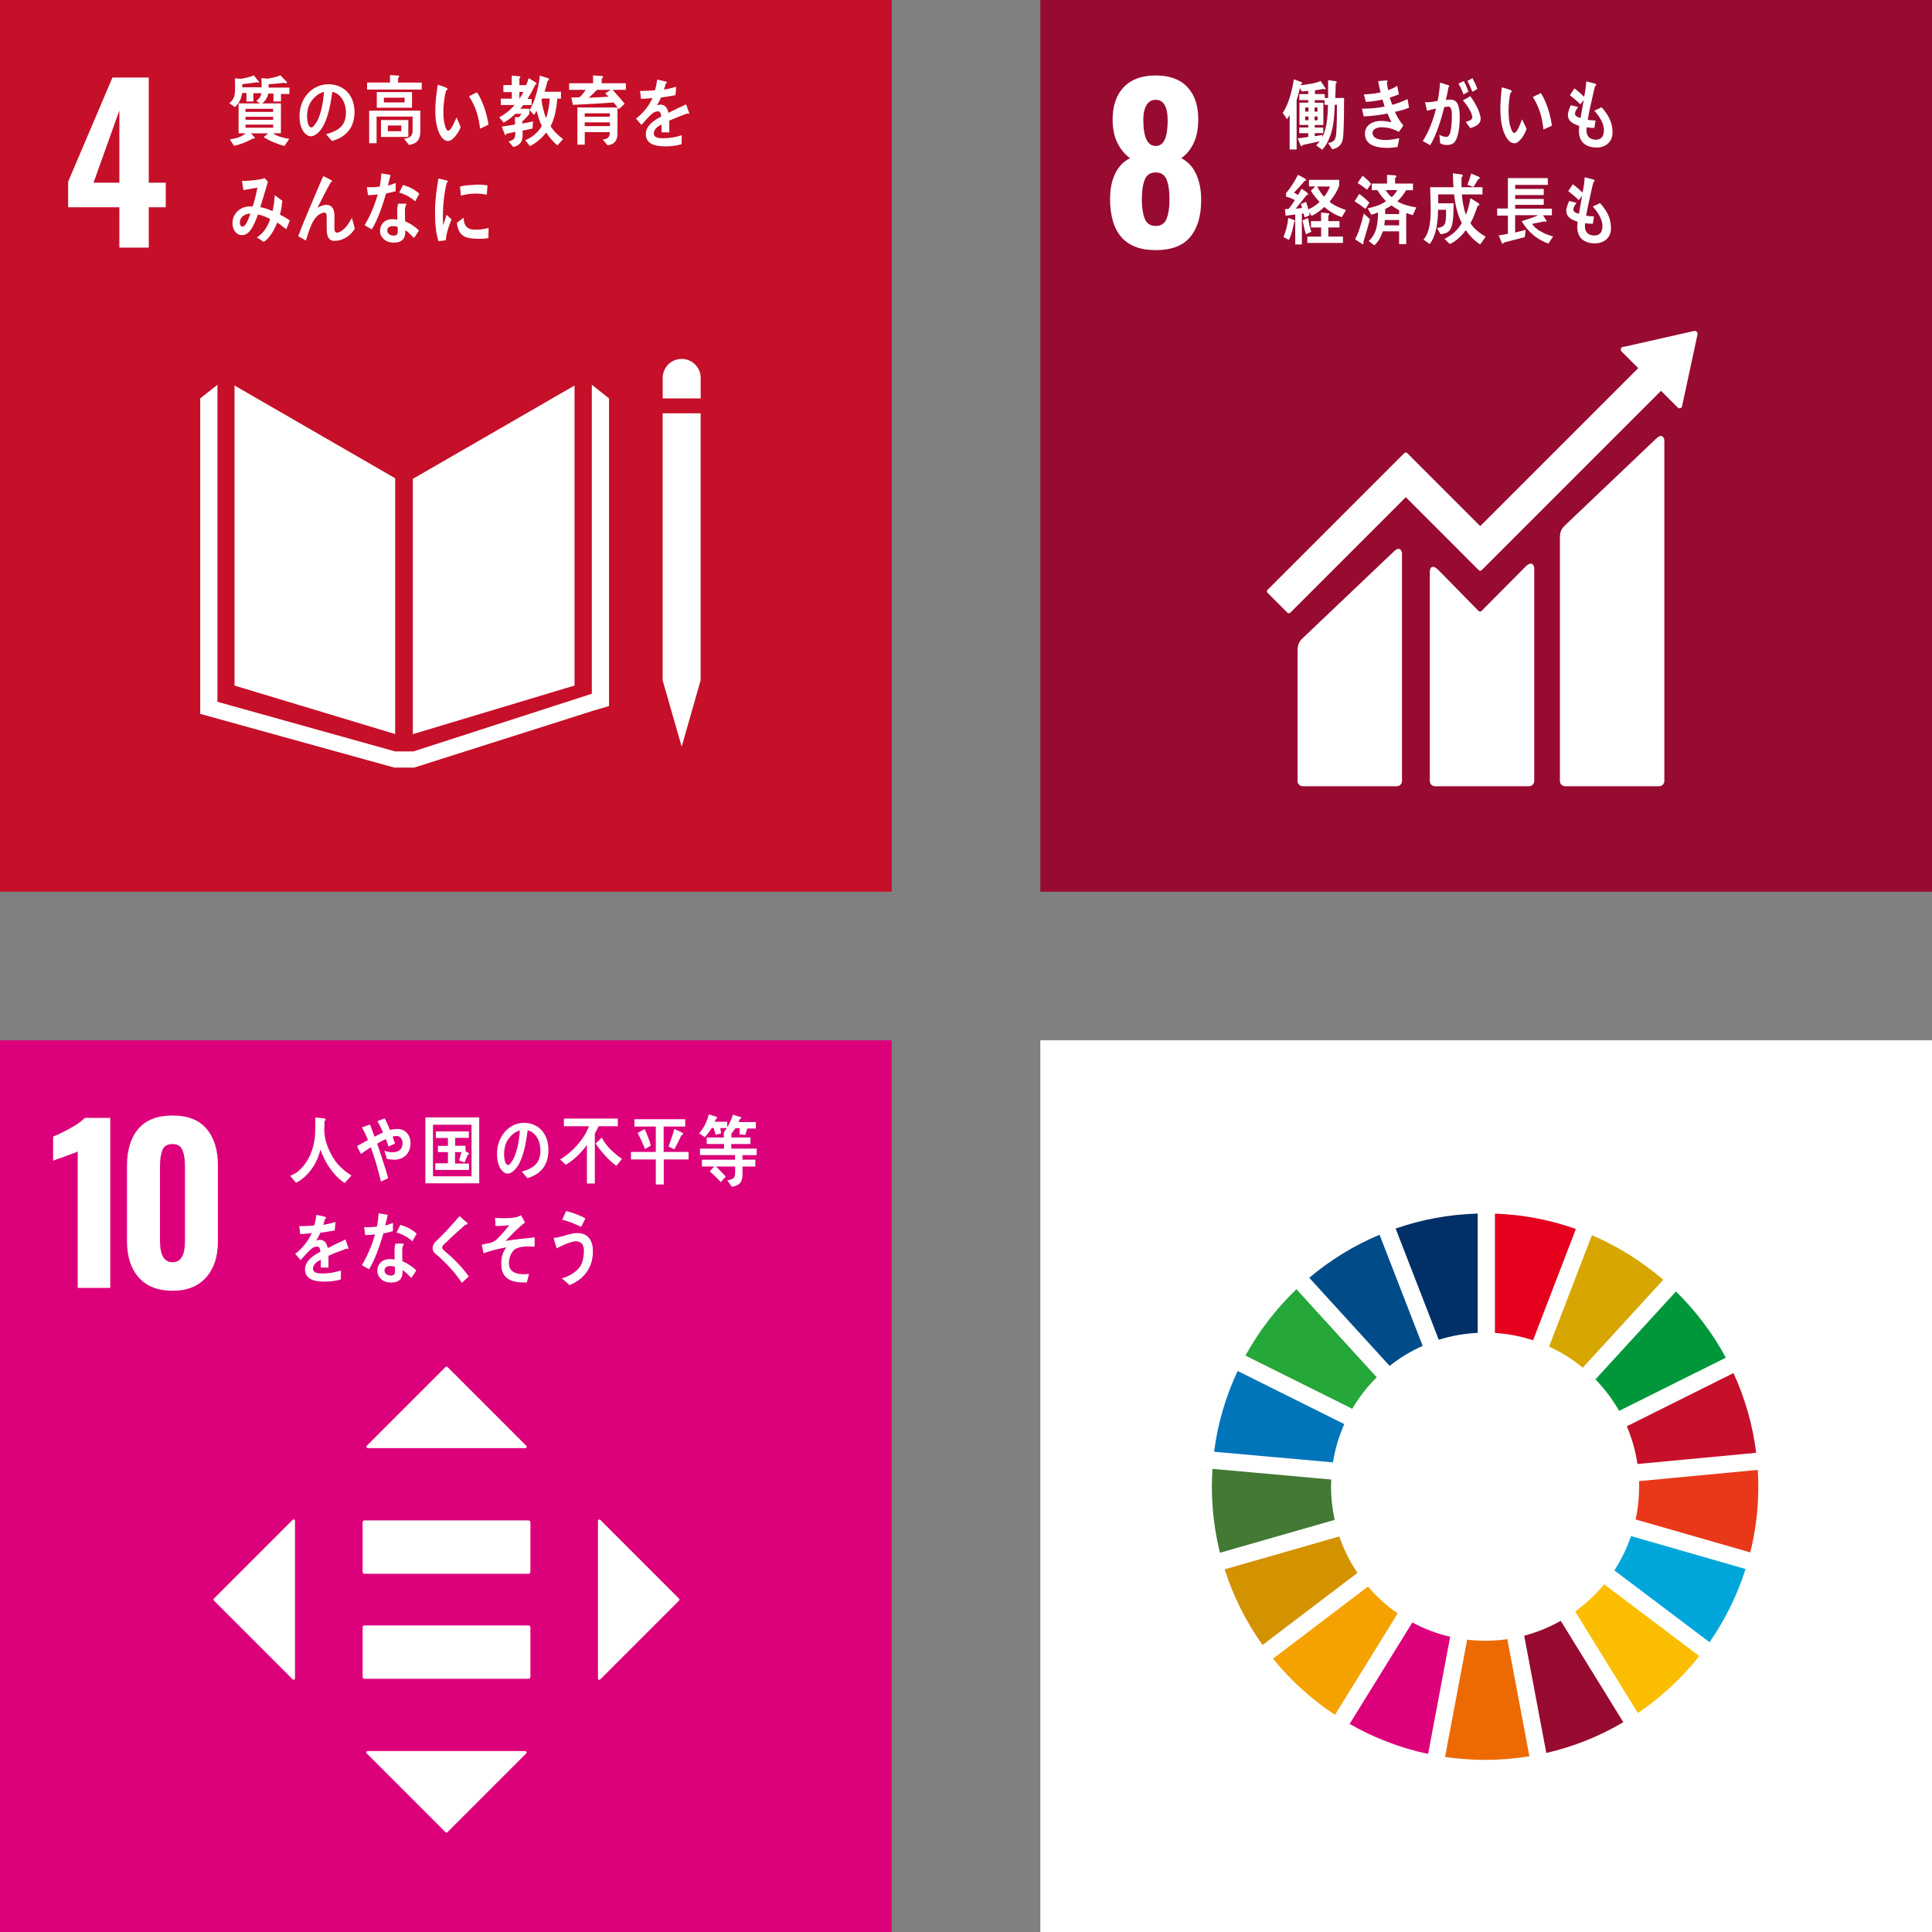<?xml version="1.0" encoding="UTF-8"?><svg id="_レイヤー_2" xmlns="http://www.w3.org/2000/svg" width="416" height="416" viewBox="0 0 416 416"><rect x="0" y="0" width="416" height="416" fill="#808080" stroke="none"/><defs><style>.cls-1{fill:#d7a600;}.cls-1,.cls-2,.cls-3,.cls-4,.cls-5,.cls-6,.cls-7,.cls-8,.cls-9,.cls-10,.cls-11,.cls-12,.cls-13,.cls-14,.cls-15,.cls-16,.cls-17,.cls-18{stroke-width:0px;}.cls-2{fill:#ed6a02;}.cls-3{fill:#fabd00;}.cls-4{fill:#25a739;}.cls-5{fill:#e5001e;}.cls-6{fill:#c60f28;}.cls-7{fill:#0075ba;}.cls-8{fill:#e83819;}.cls-9{fill:#00a6d9;}.cls-10{fill:#003067;}.cls-11{fill:#dc007a;}.cls-12{fill:#f5a200;}.cls-13{fill:#970b31;}.cls-14{fill:#fff;}.cls-15{fill:#004c88;}.cls-16{fill:#00973b;}.cls-17{fill:#d39200;}.cls-18{fill:#427935;}</style></defs><g id="design"><rect class="cls-14" x="224" y="224" width="192" height="192"/><path class="cls-4" d="M291.17,303.34c1.46-2.49,3.24-4.77,5.27-6.78l-17.29-18.96c-4.35,4.16-8.06,8.98-10.98,14.29l23,11.45Z"/><path class="cls-1" d="M333.55,289.95c2.62,1.2,5.05,2.73,7.25,4.54l17.34-18.93c-4.57-3.94-9.75-7.19-15.37-9.59l-9.22,23.98Z"/><path class="cls-6" d="M373.26,295.65l-22.98,11.46c1.1,2.56,1.88,5.28,2.3,8.12l25.56-2.41c-.75-6.05-2.43-11.82-4.88-17.16"/><path class="cls-16" d="M348.63,303.79l22.98-11.45c-2.85-5.29-6.48-10.09-10.74-14.26l-17.34,18.93c1.97,2.03,3.69,4.31,5.1,6.78"/><path class="cls-18" d="M286.6,320.12c0-.52.02-1.03.04-1.55l-25.57-2.29c-.08,1.27-.13,2.55-.13,3.84,0,4.9.61,9.67,1.74,14.22l24.7-7.08c-.51-2.3-.78-4.69-.78-7.14"/><path class="cls-3" d="M345.41,341.13c-1.82,2.21-3.92,4.18-6.24,5.87l13.5,21.86c5.01-3.4,9.47-7.54,13.22-12.28l-20.49-15.45Z"/><path class="cls-8" d="M352.94,320.12c0,2.42-.26,4.78-.76,7.05l24.69,7.09c1.13-4.53,1.73-9.27,1.73-14.15,0-1.21-.04-2.41-.11-3.61l-25.57,2.42c.01.4.02.8.02,1.2"/><path class="cls-12" d="M294.54,341.62l-20.44,15.53c3.8,4.68,8.3,8.76,13.35,12.09l13.5-21.84c-2.38-1.64-4.53-3.59-6.41-5.79"/><path class="cls-7" d="M287.01,314.88c.46-2.89,1.29-5.65,2.45-8.24l-22.97-11.44c-2.54,5.4-4.28,11.25-5.07,17.39l25.59,2.29Z"/><path class="cls-13" d="M349.54,370.83l-13.48-21.83c-2.45,1.38-5.09,2.47-7.87,3.2l4.76,25.25c5.92-1.36,11.5-3.62,16.59-6.62"/><path class="cls-9" d="M351.19,330.75c-.89,2.63-2.1,5.1-3.59,7.39l20.5,15.46c3.33-4.79,5.96-10.09,7.76-15.76l-24.67-7.09Z"/><path class="cls-2" d="M324.55,352.94c-1.56.23-3.16.35-4.78.35-1.31,0-2.6-.08-3.86-.23l-4.76,25.25c2.82.41,5.69.63,8.62.63,3.25,0,6.43-.27,9.54-.77l-4.75-25.23Z"/><path class="cls-5" d="M321.89,287.01c2.85.18,5.6.72,8.21,1.58l9.22-23.97c-5.49-1.94-11.34-3.09-17.43-3.3v25.68Z"/><path class="cls-11" d="M312.25,352.43c-2.88-.67-5.61-1.71-8.14-3.08l-13.51,21.85c5.2,2.97,10.88,5.18,16.9,6.46l4.75-25.23Z"/><path class="cls-10" d="M309.8,288.48c2.66-.84,5.47-1.35,8.38-1.49v-25.68c-6.17.16-12.1,1.29-17.67,3.22l9.29,23.95Z"/><path class="cls-17" d="M292.29,338.67c-1.63-2.41-2.96-5.04-3.91-7.84l-24.68,7.08c1.87,5.89,4.64,11.37,8.15,16.29l20.44-15.53Z"/><path class="cls-15" d="M299.22,294.1c2.17-1.72,4.56-3.17,7.11-4.3l-9.28-23.94c-5.53,2.32-10.62,5.46-15.14,9.27l17.3,18.97Z"/><rect class="cls-6" y="0" width="192" height="192"/><path class="cls-14" d="M25.7,44.63h-11.03v-5.51l9.54-22.42h7.82v22.64h3.66v5.29h-3.66v8.68h-6.33v-8.68ZM25.7,39.34v-15.55l-5.56,15.55h5.56Z"/><polygon class="cls-14" points="85.09 102.98 50.5 83.01 50.5 147.62 85.09 158.06 85.09 102.98"/><polygon class="cls-14" points="88.89 103.11 88.89 158.08 123.71 147.61 123.71 83.01 88.89 103.11"/><polygon class="cls-14" points="143.7 146.48 142.68 146.48 146.78 160.78 150.86 146.48 149.85 146.48 150.86 146.48 150.86 88.99 149.85 88.99 148.83 88.99 147.76 88.99 145.72 88.99 144.71 88.99 143.7 88.99 142.68 88.99 142.68 146.48 143.7 146.48"/><polygon class="cls-14" points="131.14 85.78 127.43 82.85 127.43 149.38 89 161.8 87.22 161.8 86.87 161.8 85.09 161.8 46.82 151.11 46.82 82.85 43.11 85.78 43.11 153.71 84.91 165.28 86.87 165.28 87.22 165.28 89.17 165.28 127.73 153.03 131.14 152.03 131.14 85.78"/><path class="cls-14" d="M150.87,81.37c0-2.26-1.83-4.09-4.09-4.09s-4.09,1.83-4.09,4.09v4.41h8.18v-4.41Z"/><path class="cls-14" d="M54.55,20.07l.02,1.78h-1.5v-1.83h-.94c-.13,1.25-.7,2.28-1.55,3.04l-1.2-.84c1.22-.99,1.24-1.92,1.24-3.52,0-.61-.03-1.22-.05-1.83l1.29.1c.71-.1,2.24-.46,2.79-.74l1.14,1.39c0,.13-.14.18-.23.18-.1,0-.19-.05-.28-.1-1.03.2-2.07.31-3.11.41,0,.23,0,.44-.01.68h5.03v1.28h-2.64ZM60.5,20.22v1.63h-1.62v-1.71h-1.11c-.18.89-.68,1.65-1.33,2.12h4.05v6.44h-1.66c.78.69,2.48,1.05,3.45,1.19l-1.04,1.55c-1.54-.43-3.06-1.04-4.47-1.89.31-.3.66-.53.96-.84h-3.71c.12.15.86.84.86.97,0,.11-.11.16-.2.16-.05,0-.11-.02-.17-.03-1.31.69-2.69,1.3-4.12,1.58l-.9-1.35c1.21-.25,2.4-.45,3.41-1.34h-1.53v-6.44h4.63c-.28-.16-.55-.36-.82-.54.9-.64,1.16-1.24,1.16-2.45,0-.81-.02-1.63-.06-2.44l1.3.1c.69-.07,2.07-.36,2.77-.73l1.3,1.33c.05.06.15.15.15.25,0,.13-.18.15-.25.15-.13,0-.25-.03-.37-.1-1.11.13-2.23.25-3.34.3,0,.25,0,.48-.01.73h4.48v1.37h-1.82ZM58.81,23.43h-5.95v.67h5.95v-.67ZM58.82,25.15h-5.96v.64h5.96v-.64ZM58.82,26.84h-5.96v.66h5.96v-.66Z"/><path class="cls-14" d="M71.47,30.35c-.44-.48-.83-.99-1.26-1.45,2.23-.63,4.28-1.53,4.28-4.66,0-2.12-1.1-4.05-2.94-4.48-.38,2.85-1.13,7.38-3.34,9.06-.41.31-.82.53-1.31.53-.58,0-1.14-.46-1.51-.95-.66-.89-.9-2.22-.9-3.38,0-4.03,2.86-6.88,6.22-6.88,3.1,0,5.62,2.16,5.62,5.99,0,3.59-2.06,5.47-4.85,6.23ZM66.51,22.76c-.27.71-.39,1.48-.39,2.26,0,.68.13,2.42.92,2.42.28,0,.52-.31.69-.53,1.33-1.58,1.89-4.96,2.03-7.12-1.27.26-2.72,1.58-3.24,2.96Z"/><path class="cls-14" d="M79.04,19.27v-1.5h4.93v-1.61l1.77.12c.1,0,.22.05.22.2,0,.13-.14.25-.24.28v1.02h5.09v1.5h-11.77ZM88.08,31.23l-1.07-1.34c.99-.2,1.83-.33,1.83-1.76v-3.02h-7.75v5.73h-1.6v-7.01h11.02v4.41c0,1.93-.86,2.73-2.43,2.98ZM81.13,23.2v-3.38h7.58v3.38h-7.58ZM82.03,29.49v-3.64h5.89v3.64h-5.89ZM87.12,21.03h-4.46v1.02h4.46v-1.02ZM86.41,27.02h-2.9v1.23h2.9v-1.23Z"/><path class="cls-14" d="M96.49,30.37c-.41.01-.79-.17-1.1-.48-1.22-1.25-1.6-3.61-1.65-5.43-.04-1.52.07-3.03.28-4.52.07-.58.14-1.14.23-1.7.45.12,1.62.5,2,.74.06.03.1.09.1.18,0,.18-.16.29-.29.32-.28.85-.47,2.4-.54,3.32-.07.7-.05,1.39-.03,2.09.02.72.13,1.51.34,2.2.09.31.31,1.06.66,1.05.68-.02,1.52-2.2,1.81-2.87l.89,2.1c-.42,1.1-1.6,2.96-2.71,2.99ZM103.37,27.7c-.31-2.64-.96-4.82-2.39-6.96.59-.28,1.13-.6,1.71-.87,1.26,1.81,2.16,4.69,2.49,6.97-.6.31-1.2.59-1.81.86Z"/><path class="cls-14" d="M115.28,18.2c-.51,1.07-1.06,2.14-1.72,3.1h.91v1.33h-1.81c-.21.26-.41.53-.63.79h1.94v1.14c-.48.58-.97,1.12-1.52,1.62v.41c.77-.13,1.56-.26,2.34-.45l-.13,1.52c-.7.2-1.42.31-2.13.46v.97c0,1.57-.76,2.26-1.99,2.57l-1.04-1.2c1.21-.35,1.46-.58,1.46-2.08-.63.15-1.28.28-1.92.43-.01.1-.1.28-.2.28-.09,0-.13-.06-.15-.15l-.65-1.68c.95-.12,1.91-.29,2.86-.46,0-.52-.03-1.07-.03-1.6l.86.05c.2-.22.38-.46.53-.74h-1.3c-.76.76-1.59,1.4-2.5,1.89l-.97-1.12c1.21-.68,2.35-1.53,3.3-2.67h-2.95v-1.37h2.37v-1.41h-1.82v-1.51h1.8v-2.04l1.68.15c.08,0,.17.05.17.16,0,.13-.12.25-.21.3v1.45h2.04l-.97.95c.35-.81.68-1.61.93-2.47l1.54.94c.08.05.17.13.17.26,0,.18-.2.2-.29.18ZM111.84,19.8v1.47c.31-.46.61-.96.88-1.47h-.88ZM120.04,31.29c-.82-.59-1.85-1.84-2.44-2.75-.93,1.22-2.21,2.27-3.48,2.93l-1.03-1.28c1.37-.54,2.77-1.63,3.56-3.06-.49-1.04-.83-2.14-1.1-3.28-.17.31-.36.63-.57.91l-.97-1.05c1.23-1.91,2-5.07,2.23-7.43l1.79.56c.1.03.18.16.18.28,0,.15-.21.28-.31.32-.2.77-.41,1.56-.65,2.32h3.54v1.47h-.78c-.16,1.94-.55,4.26-1.45,5.94.71,1.15,1.68,2.04,2.69,2.78l-1.23,1.35ZM116.74,21.21l-.14.36c.17,1.35.52,2.65.98,3.9.45-1.35.7-2.81.79-4.26h-1.62Z"/><path class="cls-14" d="M131.92,19.35c.86,1.01,1.77,1.95,2.59,3l-1.27,1.16c-.37-.51-.72-1-1.15-1.45-2.9.26-5.82.34-8.74.52l-.34-1.6h1.45c.2,0,.39-.08.55-.23.42-.38.76-.92,1.1-1.4h-3.57v-1.42h5.16v-1.69l1.98.13c.1,0,.17.12.17.23,0,.15-.2.28-.29.33v1h5.2v1.42h-2.86ZM130.81,31.28l-1.02-1.22c.94-.16,1.52-.34,1.52-1.61h-5.4v2.7h-1.59v-8.01h8.64v5.63c0,1.65-.82,2.37-2.16,2.51ZM125.9,24.39v.74h5.41l.02-.74h-5.43ZM131.33,26.35h-5.43v.81h5.43v-.81ZM128.54,19.35c-.59.56-1.15,1.19-1.79,1.7,1.42-.05,2.86-.15,4.28-.23-.25-.23-.49-.49-.73-.74.41-.23.82-.46,1.21-.73h-2.98Z"/><path class="cls-14" d="M148.23,24.51c-.07,0-.14-.03-.21-.08-1.02.34-2.98,1.12-3.91,1.54v2.54l-1.66-.02c.01-.23.01-.48.01-.76v-.92c-1.13.52-1.69,1.2-1.69,1.96,0,.66.65,1,1.93,1,1.39,0,2.66-.18,4.1-.66l-.05,1.93c-1.24.41-2.61.48-3.54.48-2.76,0-4.15-.87-4.15-2.64,0-.86.4-1.64,1.16-2.37.48-.44,1.2-.92,2.14-1.41-.03-.74-.25-1.12-.66-1.12-.52,0-1,.2-1.45.63-.29.26-.65.61-1.09,1.12-.52.58-.85.97-1.04,1.17-.25-.3-.65-.74-1.17-1.35,1.58-1.24,2.77-2.73,3.56-4.46-.75.1-1.58.17-2.48.21-.06-.63-.14-1.2-.23-1.71,1.32,0,2.41-.05,3.23-.17.17-.48.32-1.24.48-2.28l1.9.43c.11.03.17.1.17.2s-.07.18-.23.25c-.07.28-.2.71-.38,1.27.65-.08,1.61-.33,2.63-.61l-.16,1.81c-.77.17-1.82.33-3.11.51-.2.49-.52,1.1-.88,1.65.34-.1.62-.11.8-.11.86,0,1.43.58,1.68,1.76,1.13-.59,2.41-1.2,3.81-1.83l.65,1.84c0,.13-.05.2-.17.2Z"/><path class="cls-14" d="M61.6,49.34c-.62-.49-1.26-1.01-1.92-1.42-.55,1.52-1.66,3.42-2.9,4.17l-1.47-.97c1.34-.79,2.33-2.3,2.87-3.96-.85-.44-1.73-.8-2.63-.99-.2.58-.43,1.16-.68,1.71-.61,1.36-1.37,2.75-2.8,2.75-1.18,0-2.01-1.14-2.01-2.56,0-1.81,1.24-3.09,2.61-3.47.56-.15,1.15-.17,1.72-.15.4-1.02.83-2.92,1.03-4.05l-3,.53-.33-1.96h.16c.99,0,3.92-.24,4.75-.62.21.28.45.53.69.79-.3,1.04-.62,2.07-.93,3.11-.24.79-.46,1.58-.73,2.35.9.17,1.79.44,2.64.86.3-1.1.42-2.28.47-3.42.56.39,1.13.77,1.66,1.2-.11,1.01-.25,2.01-.52,2.98.72.37,1.45.75,2.14,1.25-.25.63-.52,1.28-.8,1.91ZM51.65,47.97c0,.43.15.81.53.81.26,0,.43-.1.59-.31.45-.51.92-1.81,1.14-2.51-.99.09-2.27.58-2.27,2.02Z"/><path class="cls-14" d="M72.07,51.88c-1.87,0-1.73-2-1.73-3.56v-1.54c0-.46.01-1.01-.51-1.01-.13,0-.25.03-.38.07-2.12.61-2.92,3.89-3.58,5.95-.56-.31-1.11-.61-1.66-.92.58-1.6,1.23-3.16,1.89-4.74.74-1.75,1.48-3.52,2.24-5.28.42-.97.82-1.96,1.27-2.92.52.24,1.3.6,1.78.91.05.03.1.08.1.16,0,.13-.13.21-.24.21-.95,1.64-1.79,3.38-2.65,5.06-.08.16-.17.31-.25.46.58-.32,1.23-.62,1.88-.62,1.37,0,1.79,1.05,1.79,2.46,0,.84-.02,1.67-.02,2.51,0,.42.06,1.01.54,1.01.62,0,1.33-.58,1.78-1.04.57-.6,1.03-1.38,1.44-2.14.23.78.45,1.54.65,2.32-.94,1.57-2.64,2.63-4.31,2.63Z"/><path class="cls-14" d="M85.19,41.17c-.69.2-1.37.36-2.06.49-.73,2.54-1.75,5.54-3.07,7.72-.52-.26-1.05-.58-1.55-.89,1.2-2.01,2.18-4.3,2.82-6.64-.69.12-1.4.16-2.1.18-.07-.57-.16-1.15-.23-1.74.25.03.51.03.78.03.65,0,1.31-.03,1.96-.13.21-.92.32-1.89.38-2.85.66.1,1.31.18,1.96.33-.17.76-.34,1.53-.56,2.29.58-.13,1.13-.36,1.69-.56,0,.58-.02,1.17-.02,1.77ZM89.13,51.24c-.58-.61-1.18-1.23-1.87-1.7,0,.18,0,.36,0,.54-.06,1.7-1.16,2.16-2.44,2.16-.45,0-.9-.06-1.33-.21-.85-.33-1.7-1.19-1.66-2.34.06-1.66,1.25-2.5,2.57-2.5.38,0,.77.03,1.15.1-.01-.77-.04-1.55-.01-2.32.02-.39.07-.74.21-1.12h1.27c.08,0,.49-.07.49.13,0,.03,0,.05-.02.07-.18.29-.28.66-.29,1-.03.87,0,1.73.03,2.6,1.02.41,2.17,1.17,2.99,1.96-.34.56-.7,1.12-1.09,1.63ZM85.63,48.87c-.31-.14-.66-.18-1.01-.18-.54,0-1.21.16-1.23.94-.03.76.78,1.1,1.33,1.1.52,0,.91-.12.93-.82.01-.34,0-.69-.02-1.04ZM89.39,43.36c-.99-.91-2.22-1.55-3.43-1.89l.82-1.65c1.21.36,2.52.95,3.51,1.89l-.9,1.65Z"/><path class="cls-14" d="M95.96,51.75c-.51.05-1.03.12-1.55.18-.64-2.02-.74-4.21-.74-6.35,0-2.39.31-4.8.74-7.14l1.24.29c.18.05.43.07.61.16.09.03.16.08.16.22s-.13.22-.23.22c-.57,2.35-.83,4.99-.83,7.41,0,.61.03,1.2.03,1.81.26-.76.5-1.53.77-2.29.36.32.71.66,1.07.98-.63,1.5-1.08,2.84-1.26,4.53ZM105.17,51.26c-.79.17-1.81.17-2.6.14-2.04-.06-3.93-.39-4.18-3.45.48-.35.96-.73,1.45-1.07,0,1.74.83,2.52,2.15,2.56,1.05.03,2.2-.03,3.21-.38-.01.73-.02,1.45-.03,2.19ZM104.81,41.92c-1.1-.23-2.18-.29-3.3-.2-.77.06-1.53.21-2.28.39-.06-.6-.1-1.35-.18-1.95,1.06-.29,2.14-.29,3.23-.38.9-.07,1.79,0,2.69.13-.05.67-.09,1.34-.16,2.01Z"/><rect class="cls-13" x="224" y="0" width="192" height="192"/><path class="cls-14" d="M239.03,42.73c0-2.05.36-3.83,1.08-5.33.72-1.51,1.79-2.62,3.21-3.34-1.12-.81-2.02-1.91-2.71-3.28-.69-1.37-1.04-3.04-1.04-4.99,0-3.01.8-5.36,2.4-7.03,1.6-1.67,3.89-2.51,6.87-2.51s5.26.83,6.82,2.49c1.57,1.66,2.35,3.96,2.35,6.92,0,2.05-.33,3.77-.99,5.15-.66,1.39-1.55,2.47-2.67,3.25,1.42.72,2.49,1.87,3.21,3.44.72,1.57,1.08,3.42,1.08,5.56,0,3.41-.78,6.06-2.35,7.95-1.57,1.9-4.05,2.85-7.46,2.85-6.54,0-9.81-3.71-9.81-11.12ZM251.21,47.05c.41-1.07.61-2.42.61-4.05,0-1.81-.2-3.24-.61-4.29-.41-1.05-1.2-1.58-2.37-1.58s-1.97.54-2.37,1.6c-.41,1.07-.61,2.49-.61,4.27,0,1.63.2,2.98.61,4.05.41,1.07,1.2,1.6,2.37,1.6s1.97-.53,2.37-1.6ZM251.42,25.78c0-1.33-.21-2.37-.63-3.14-.42-.77-1.07-1.15-1.94-1.15s-1.54.38-1.99,1.15c-.45.77-.68,1.82-.68,3.14,0,3.77.89,5.65,2.67,5.65s2.58-1.88,2.58-5.65Z"/><path class="cls-14" d="M356.6,94.45l-19.6,18.65c-.74.74-1.12,1.28-1.12,2.8v52.27c0,.61.5,1.12,1.12,1.12h20.25c.62,0,1.12-.5,1.12-1.12v-73.25c0-.62-.48-1.74-1.76-.47"/><path class="cls-14" d="M300.12,118.75l-19.61,18.65c-.74.74-1.12,1.28-1.12,2.8v27.98c0,.61.5,1.11,1.12,1.11h20.25c.62,0,1.12-.5,1.12-1.11v-48.95c0-.62-.49-1.75-1.76-.47"/><path class="cls-14" d="M365.51,71.84c0-.15-.05-.31-.17-.42-.1-.1-.24-.15-.36-.16h-.11s-.16.02-.16.02l-15.01,3.39-.27.03c-.11.02-.21.07-.29.15-.22.22-.22.58,0,.81l.17.17,3.43,3.43-34.02,34.02-15.71-15.71c-.18-.18-.46-.18-.64,0l-4.26,4.26s0,0,0,0l-25.18,25.18c-.17.18-.17.47,0,.64l4.27,4.27c.17.18.46.18.63,0l24.87-24.87,11.4,11.4s.02.04.04.05l4.26,4.26c.18.18.46.18.64,0l38.61-38.61,3.6,3.6c.22.22.58.22.8,0,.11-.11.16-.23.16-.37v-.05s3.3-15.32,3.3-15.32v-.17Z"/><path class="cls-14" d="M328.47,122.02l-9.49,9.56c-.18.15-.44.14-.61-.02l-8.59-8.76c-1.57-1.57-1.91-.3-1.91.32v45.05c0,.61.49,1.12,1.11,1.12h20.26c.61,0,1.11-.5,1.11-1.12v-45.79c0-.62-.49-1.75-1.88-.35"/><path class="cls-14" d="M289.26,28.9c-.11,1.98-.68,2.82-2.37,3.26l-.93-1.36c1.18-.23,1.64-.55,1.75-2.01.16-2.06.16-4.15.16-6.23h-.47c-.07,1.91-.17,3.84-.65,5.67-.37,1.38-1.09,3.06-2.06,4l-1.3-.94c.25-.28.54-.54.76-.86-1.23.26-2.45.51-3.68.79-.01.13-.08.25-.21.25-.11,0-.2-.11-.24-.23l-.59-1.45c.76-.08,1.51-.2,2.27-.3v-.81h-1.95v-1.22h1.95v-.56h-1.9v-4.79h1.89v-.55h-1.93v-1.3h1.93v-.68c-.46.03-.93.07-1.4.12l-.39-.72c-.17.64-.32,1.3-.51,1.94-.03.12-.2.61-.2.69v10.57h-1.5v-7.41c-.18.31-.37.61-.58.89l-.92-1.36c1.27-1.73,2.06-4.99,2.4-7.22l1.66.61c.06.02.14.12.14.2,0,.13-.18.2-.27.21l-.05.25c1.08-.12,3.35-.41,4.3-.92l1.06,1.63c0,.13-.1.18-.2.18-.08,0-.18-.03-.26-.1-.6.13-1.23.21-1.83.31v.81h2.11v.84h.72v-3.84l1.58.21c.1.02.27.08.27.23,0,.13-.1.23-.2.28-.03,1.04-.07,2.09-.11,3.13.63-.01,1.27-.03,1.9-.03-.02,2.6,0,5.21-.16,7.81ZM281.74,23.14h-.71v.89h.71v-.89ZM281.74,25.08h-.71v.81h.71v-.81ZM283.69,23.14h-.64v.89h.64v-.89ZM283.72,25.08h-.66v.81h.66v-.81ZM285.2,22.56v-.99h-2.1v.55h1.85v4.79h-1.85v.56h1.82v1.19h-1.82v.68c.57-.08,1.11-.2,1.68-.3l-.08.56c1.06-2.01,1.18-4.73,1.23-7.03h-.72Z"/><path class="cls-14" d="M300.35,24.09c.48,1.09,1.09,2.08,1.83,2.93-.31.48-.65.92-.99,1.37-1.23-.68-2.47-.99-3.81-.99-.58,0-1.84.28-1.84,1.19,0,1.45,1.94,1.55,2.83,1.55,1.03,0,1.92-.2,2.92-.38-.14.63-.25,1.25-.37,1.88-.69.11-1.38.2-2.07.2-1.79,0-4.95-.23-4.95-3.06,0-2.06,2-2.75,3.45-2.75.85,0,1.44.13,2.25.3-.28-.63-.58-1.25-.84-1.89-1.62.33-3.48.56-5.13.62l-.37-1.65c1.64-.03,3.29-.1,4.89-.49-.17-.5-.33-.99-.47-1.49-1.18.26-2.36.45-3.58.51-.16-.52-.29-1.07-.44-1.6,1.2-.07,2.41-.16,3.61-.45-.21-.79-.38-1.61-.52-2.42.58-.05,1.15-.12,1.73-.15h.06c.1,0,.22.05.22.2,0,.1-.07.2-.14.26.07.55.16,1.09.27,1.63.68-.2,1.34-.54,1.96-.94.11.61.25,1.22.36,1.85-.65.25-1.31.48-1.97.69.15.53.34,1.04.54,1.55,1.13-.28,2.23-.74,3.3-1.23.13.63.2,1.25.31,1.86-1,.41-2.03.68-3.06.9Z"/><path class="cls-14" d="M313.07,30.71c-.43.44-1.03.51-1.59.51-.47,0-.94-.13-1.38-.35-.06-.62-.1-1.23-.17-1.86.48.3,1.01.46,1.55.46,1.14,0,1.13-3.71,1.13-4.64,0-.68.01-1.88-.79-1.88-.28,0-.56.07-.85.13-.56,2.39-1.76,6.21-3.02,8.19-.55-.3-1.05-.63-1.6-.89,1.31-2.02,2.27-4.58,2.85-7.01-.65.13-1.3.29-1.93.48-.04-.18-.41-1.76-.41-1.76,0-.08.1-.1.14-.1.13,0,.24.03.37.03.72,0,1.47-.15,2.19-.3.27-1.28.42-2.6.51-3.92.42.1.83.23,1.24.37.18.06.4.12.58.2.07.03.18.08.18.2,0,.1-.1.15-.17.18-.17.92-.35,1.86-.58,2.78.28-.03.56-.08.85-.08.96,0,1.54.3,1.86,1.4.23.74.28,1.71.28,2.51,0,1.49-.21,4.33-1.23,5.37ZM315.13,20.34c-.31-.83-.66-1.6-1.07-2.34l1.14-.55c.38.73.71,1.48,1,2.28l-1.07.61ZM316.57,27.6c-.31-.48-.65-.92-.99-1.37.41-.08,1.44-.33,1.44-.96,0-1.05-1.38-2.96-2.03-3.67.54-.27,1.07-.56,1.58-.89.84,1.07,2.24,3.43,2.24,4.91,0,1.24-1.42,1.7-2.24,1.98ZM317.02,19.76c-.3-.82-.65-1.6-1.06-2.34l1.09-.59c.41.74.77,1.5,1.06,2.32l-1.08.61Z"/><path class="cls-14" d="M326.13,30.84c-.41.03-.8-.14-1.12-.43-1.27-1.2-1.76-3.54-1.89-5.35-.11-1.51-.06-3.03.09-4.53.04-.58.09-1.14.16-1.71.45.1,1.64.43,2.02.65.06.03.11.09.11.18.01.18-.15.29-.27.33-.25.86-.37,2.42-.4,3.35-.03.7.01,1.39.06,2.09.05.72.19,1.51.44,2.18.11.31.36,1.05.71,1.03.68-.05,1.42-2.26,1.69-2.94l.98,2.06c-.37,1.12-1.47,3.03-2.58,3.11ZM332.33,27.88c-.27-2.65-.89-4.83-2.28-6.99.58-.27,1.13-.59,1.72-.85,1.23,1.83,2.08,4.72,2.38,7.01-.6.31-1.21.58-1.83.83Z"/><path class="cls-14" d="M343.89,31.77c-1.97.02-3.89-.82-3.92-3.48,0-.39.04-.79.07-1.18-1.03-.37-2.41-.82-2.44-2.35,0-.66.37-1.53.62-2.11.53.12,1.07.28,1.59.39-.24.33-.69.97-.69,1.45.01.58.81.82,1.2.92.22-1.3.48-2.59.7-3.89-.25.31-.49.63-.73.94-.72-.71-1.48-1.34-2.26-1.95.31-.5.64-.99.97-1.48.75.56,1.45,1.17,2.1,1.81.23-1.07.4-2.19.45-3.3.45.08.92.22,1.37.33.18.03.38.08.56.15.1.03.2.08.2.21,0,.18-.17.35-.27.43-.1.36-.18.76-.27,1.12-.17.78-.34,1.55-.52,2.33-.26,1.22-.55,2.45-.76,3.69.56.1,1.14.1,1.7.15l-.26,1.6c-.55,0-1.11-.05-1.66-.13-.04.25-.04.48-.04.73.02,1.38.97,1.94,2.04,1.93,1.2-.02,1.73-.74,1.72-2.11-.01-1.58-1.15-3.1-2.07-4.14.54-.21,1.06-.47,1.55-.75,1.35,1.5,2.34,3.08,2.37,5.35.03,2.22-1.59,3.31-3.34,3.34Z"/><path class="cls-14" d="M278.67,47.8c-.25,1.19-.57,2.87-1.15,3.85l-1.18-.61c.55-1.2.93-2.78,1.05-4.13l1.28.48c.1.03.15.11.15.23,0,.08-.1.15-.15.18ZM288.91,46.76c-1.34-.46-2.63-1.2-3.75-2.21-.86.83-1.71,1.45-2.75,1.93l-.58-.87.17.72c-.35.2-.72.33-1.1.48-.07-.28-.15-.58-.22-.86l-.36.07v6.62h-1.43v-6.46c-.7.08-1.37.2-2.07.28l-.15-1.43c.28-.03.57.02.83-.08.47-.59.9-1.23,1.32-1.88-.63-.31-1.25-.59-1.92-.74v-.73c1.01-1.17,1.86-2.52,2.57-3.95.49.21.97.48,1.44.76.11.07.31.17.31.35,0,.17-.24.21-.33.21-.73.86-1.47,1.71-2.26,2.5.29.17.57.34.85.51.28-.43.53-.87.76-1.34.23.14,1.44.89,1.44,1.16,0,.18-.21.21-.32.18-.79.99-1.57,1.99-2.38,2.96.47-.05.93-.11,1.4-.16-.09-.28-.17-.58-.28-.84.37-.15.75-.31,1.13-.48.18.54.34,1.09.49,1.63.78-.36,1.78-.97,2.41-1.61-.68-.74-1.33-1.5-1.86-2.39l.92-.94h-1.34v-1.43h6.51v1.24c-.42,1.23-1.29,2.55-2.08,3.47.86.82,2.47,1.43,3.54,1.8-.32.49-.6,1.02-.89,1.53ZM281.19,50.44c-.3-.97-.51-1.99-.72-3l1.17-.48c.18,1.01.39,1.99.71,2.95l-1.15.53ZM281.5,52.31v-1.37h2.97v-1.96h-2.19v-1.37h2.18v-1.86c.38.05.76.08,1.14.13.17.02.33.02.5.07.07.02.14.07.14.16,0,.13-.12.23-.22.27v1.23h2.4v1.37h-2.4v1.96h3.15v1.37h-7.66ZM283.63,40.16c.39.82.9,1.55,1.47,2.21.5-.59.98-1.44,1.27-2.21h-2.75Z"/><path class="cls-14" d="M294.02,44.98c-.76-.58-1.54-1.15-2.36-1.63l1-1.58c.58.34,1.72,1.33,2.19,1.88l-.83,1.33ZM293.54,52.2c.04.07.07.17.07.25,0,.08-.07.15-.14.15-.13,0-1.5-.96-1.69-1.09.79-1.4,1.5-3.92,1.87-5.55l1.33,1.25c-.46,1.68-.92,3.34-1.44,4.99ZM294.36,40.85c-.67-.51-1.33-1.02-2.04-1.44l1.08-1.58c.44.36,1.5,1.28,1.82,1.75l-.86,1.27ZM304.2,46.32c-.48-.13-.94-.28-1.41-.46v6.7h-1.53v-2.75h-3.5c-.46,1.22-.9,2.21-1.84,3.01l-1.21-.92c1.71-1.45,2-3.87,2-6.17-.47.2-.94.39-1.44.51l-.78-1.37c1.32-.3,2.8-.71,3.95-1.55-.71-.69-1.32-1.49-1.84-2.37h-1.22v-1.43h3.28v-1.88l1.75.12c.11,0,.26.11.26.26,0,.16-.16.25-.28.28v1.22h3.86v1.43h-1.49c-.5.92-1.16,1.7-1.87,2.39.98.69,2.92,1.15,4.07,1.32l-.76,1.67ZM301.27,47.37h-3.08c-.03.38-.07.77-.13,1.15h3.2v-1.15ZM301.27,45.3c-.55-.33-1.11-.68-1.64-1.07-.44.29-.9.54-1.37.79,0,.37,0,.71-.01,1.07h3.02v-.79ZM298.35,40.93c.38.58.8,1.12,1.32,1.52.47-.4.87-.94,1.19-1.52h-2.51Z"/><path class="cls-14" d="M318.72,52.65c-1.3-.86-2.16-1.75-3.11-3.09-.92,1.29-2.09,2.37-3.43,2.99l-1.15-1.11c1.51-.79,2.78-1.76,3.72-3.41-.96-1.89-1.41-3.99-1.66-6.18h-3.42v.08c0,.62.01,1.23.01,1.85h3.32c-.03,1.26-.03,2.53-.18,3.78-.27,2.05-.92,2.7-2.63,2.87l-.78-1.33c1.7-.2,1.93-.87,1.96-2.79v-1.14s-1.73,0-1.73,0c0,2.37-.37,5.62-1.8,7.38l-1.33-.96c1.45-1.68,1.55-4.46,1.55-6.73,0-1.51-.09-3.04-.12-4.55h5.03c-.08-.99-.11-2-.14-2.99l1.84.24c.1.02.3.07.3.24,0,.15-.16.3-.27.35-.01.4-.01.79-.01,1.19,0,.32,0,.65.01.97h4.51v1.56h-4.44c.11,1.51.39,2.99.86,4.4.46-1.06.8-2.43.98-3.61l1.76,1.11c.09.05.17.19.17.3,0,.18-.28.25-.39.27-.43,1.29-.88,2.58-1.54,3.72.85,1.31,2.07,2.18,3.28,2.92l-1.18,1.65ZM318.29,38.59c-.34.56-.66,1.13-1.02,1.66l-1.3-.45c.31-.79.58-1.59.79-2.43l1.63.67c.1.05.23.13.23.29,0,.17-.23.25-.34.27Z"/><path class="cls-14" d="M333.37,52.44c-2.3-.81-4.34-2.44-5.72-4.82,1.2-.38,2.41-.75,3.57-1.28h-4.98v3.73l2.27-.58-.19,1.56c-1.49.39-3.01.78-4.51,1.18-.04.11-.13.26-.25.26-.05,0-.12-.05-.15-.11l-.72-1.69c.67-.11,1.33-.19,1.99-.34v-3.92h-2.31v-1.54h2.31v-6.54h8.6v1.46h-7.03v.87h6.15v1.32h-6.15v.84h6.15v1.27h-6.15v.82h7.9v1.43h-1.91l.76,1.17c0,.14-.11.23-.21.23-.09,0-.19-.05-.27-.1-.87.21-1.75.39-2.63.53.84,1.43,3.15,2.36,4.53,2.72l-1.04,1.56Z"/><path class="cls-14" d="M343.54,52.41c-1.97.02-3.89-.82-3.92-3.48,0-.4.04-.79.07-1.19-1.03-.36-2.41-.82-2.44-2.35,0-.66.37-1.53.62-2.11.53.11,1.07.28,1.59.39-.24.33-.69.97-.69,1.45.01.58.81.82,1.2.92.22-1.3.48-2.59.7-3.89-.25.31-.49.63-.73.94-.72-.71-1.48-1.33-2.26-1.94.31-.49.64-.99.98-1.48.75.56,1.45,1.17,2.1,1.81.23-1.07.4-2.19.45-3.29.45.08.92.21,1.37.33.18.03.38.08.56.15.1.03.2.08.2.21,0,.18-.17.35-.27.43-.1.36-.18.76-.27,1.12-.17.78-.34,1.55-.52,2.33-.26,1.22-.55,2.45-.76,3.69.56.1,1.14.1,1.7.15l-.25,1.59c-.55,0-1.11-.05-1.66-.13-.04.25-.04.48-.04.72.01,1.39.97,1.95,2.04,1.93,1.2-.02,1.73-.74,1.72-2.11-.01-1.58-1.16-3.1-2.07-4.13.53-.21,1.05-.48,1.55-.76,1.35,1.5,2.34,3.08,2.37,5.35.03,2.22-1.59,3.31-3.34,3.34Z"/><rect class="cls-11" y="224" width="192" height="192"/><path class="cls-14" d="M16.73,247.93c-.33.18-1.3.56-2.89,1.13-1.27.42-2.06.71-2.4.86v-5.2c1.02-.39,2.27-.99,3.73-1.81,1.46-.81,2.49-1.55,3.1-2.21h5.47v36.61h-7.01v-29.38Z"/><path class="cls-14" d="M29.86,275.07c-1.67-1.91-2.51-4.48-2.51-7.71v-16.41c0-3.34.81-5.97,2.44-7.89,1.63-1.91,4.08-2.87,7.37-2.87s5.69.96,7.32,2.87c1.63,1.91,2.44,4.54,2.44,7.89v16.41c0,3.19-.84,5.76-2.53,7.68-1.69,1.93-4.1,2.89-7.23,2.89s-5.63-.96-7.3-2.87ZM39.83,267.23v-16.14c0-1.36-.17-2.49-.52-3.39-.35-.9-1.06-1.36-2.15-1.36-1.15,0-1.88.45-2.21,1.33-.33.89-.5,2.03-.5,3.41v16.14c0,3.04.9,4.56,2.71,4.56s2.67-1.52,2.67-4.56Z"/><path class="cls-14" d="M113.82,349.99h-35.36c-.21,0-.38.19-.38.43v10.63c0,.24.17.43.38.43h35.36c.22,0,.39-.19.39-.43v-10.63c0-.24-.17-.43-.39-.43"/><path class="cls-14" d="M113.82,327.38h-35.36c-.21,0-.38.19-.38.43v10.63c0,.24.17.43.38.43h35.36c.22,0,.39-.19.39-.43v-10.63c0-.24-.17-.43-.39-.43"/><path class="cls-14" d="M113.32,311.31l-16.97-16.97c-.11-.11-.3-.11-.41,0l-16.97,16.97c-.18.18-.05.5.21.5h33.95c.26,0,.39-.32.21-.5Z"/><path class="cls-14" d="M129.25,361.61l16.97-16.97c.11-.11.11-.3,0-.41l-16.97-16.97c-.18-.18-.5-.05-.5.21v33.95c0,.26.32.39.5.21Z"/><path class="cls-14" d="M78.96,377.54l16.97,16.97c.11.11.3.11.41,0l16.97-16.97c.18-.18.05-.5-.21-.5h-33.95c-.26,0-.39.32-.21.5Z"/><path class="cls-14" d="M63.02,327.25l-16.97,16.97c-.11.11-.11.3,0,.41l16.97,16.97c.18.18.5.05.5-.21v-33.95c0-.26-.32-.39-.5-.21Z"/><path class="cls-14" d="M74.21,254.73c-2.33-1.52-4.21-4.3-5.2-7.17-.23.74-.45,1.47-.76,2.16-.69,1.57-1.78,3-3.06,4.02-.46.36-.94.69-1.45.94l-1.26-1.49c.56-.27,1.19-.54,1.7-.97,1.83-1.53,3.02-3.77,3.49-6.47.29-1.7.22-3.43.22-5.14l1.96.22c.11.01.27.08.27.24s-.14.26-.25.3c-.03.68-.04,1.33-.04,2.01,0,2.23,1.06,4.65,2.2,6.36.85,1.27,2.42,2.67,3.66,3.36l-1.47,1.63Z"/><path class="cls-14" d="M84.95,249.71c-.56,0-1.12-.06-1.67-.19-.12-.6-.33-1.15-.54-1.71.59.16,1.19.29,1.79.29,1.1,0,2.15-.43,2.15-2,0-.91-.59-1.5-1.31-1.5-.28,0-.56.05-.83.13.16.5.34,1,.51,1.5-.47.23-.94.44-1.4.63-.19-.53-.37-1.07-.56-1.6-.64.29-1.27.63-1.89,1,.46,1.25.89,2.52,1.27,3.8.36,1.21.81,2.39,1.1,3.62-.5.29-1.02.48-1.54.73-.6-2.51-1.33-5-2.18-7.39-.72.47-1.45.95-2.14,1.45-.28-.57-.58-1.12-.83-1.7.78-.44,1.57-.89,2.36-1.31-.39-.92-.83-1.85-1.3-2.72.2-.06,1.58-.58,1.67-.58.1,0,.1.06.14.16.31.81.59,1.63.9,2.44.6-.32,1.19-.63,1.81-.92-.33-.84-.76-1.65-1.2-2.43.52-.19,1.04-.42,1.57-.6.44.79.79,1.65,1.15,2.49.53-.16,1.1-.21,1.65-.21,1.5,0,2.76,1.15,2.76,3.04,0,2.36-1.6,3.57-3.41,3.57Z"/><path class="cls-14" d="M91.59,254.79v-14.2h11.6v14.2h-11.6ZM101.53,242.18h-8.3v11.1h8.3v-11.1ZM93.72,251.9v-1.41h2.73v-2.42h-2.16v-1.34h2.16v-1.7h-2.59v-1.41h7.09v1.39h-2.94v1.7h2.23v1.16l.71.42s.07.08.07.12c0,.15-.17.22-.29.22-.24.56-.48,1.11-.71,1.68l-1.17-.44c.18-.59.35-1.19.52-1.8h-1.39v2.46h3v1.38h-7.27Z"/><path class="cls-14" d="M113.55,253.68c-.41-.47-.78-.96-1.19-1.41,2.09-.61,4.01-1.49,4.01-4.54,0-2.07-1.03-3.95-2.75-4.36-.36,2.77-1.06,7.19-3.13,8.82-.38.31-.77.51-1.22.51-.54,0-1.07-.45-1.41-.93-.62-.87-.84-2.17-.84-3.29,0-3.93,2.68-6.71,5.81-6.71,2.9,0,5.26,2.1,5.26,5.84,0,3.5-1.92,5.33-4.54,6.07ZM108.91,246.28c-.25.69-.37,1.45-.37,2.2,0,.66.12,2.36.86,2.36.26,0,.49-.31.64-.51,1.24-1.54,1.77-4.83,1.9-6.93-1.18.26-2.54,1.54-3.03,2.89Z"/><path class="cls-14" d="M128.91,242.5c-.27.53-.54,1.06-.83,1.56v10.78h-1.71v-8.32c-1.11,1.63-2.93,3.36-4.55,4.27l-1.21-1.14c2.42-1.41,5.14-4.23,6.2-7.15h-5.39v-1.65h11.6v1.65h-4.11ZM132.74,251.02c-1.53-1.01-3.41-3.16-4.48-4.79.45-.41.87-.85,1.31-1.28.99,1.94,2.72,3.44,4.35,4.59l-1.18,1.48Z"/><path class="cls-14" d="M142.92,249.65v5.4h-1.71v-5.4h-5.35v-1.61h5.35v-5.47h-4.61v-1.58h10.94v1.58h-4.64v5.47h5.36v1.61h-5.34ZM138.89,247.41c-.5-1.17-1-2.36-1.59-3.46l1.51-.83c.48,1.02,1.07,2.44,1.32,3.56l-1.24.73ZM146.75,244.39c-.49,1.04-.99,2.08-1.55,3.08l-1.25-.59c.46-1.23.89-2.5,1.25-3.79l1.69.78c.1.05.2.15.2.28,0,.18-.23.24-.34.24Z"/><path class="cls-14" d="M155.1,242.9l.16,1.14-1.15.31-.45-1.48h-.4c-.47.68-.92,1.43-1.51,1.98l-1.22-.81c.99-1.1,1.73-2.56,2.09-4.1l1.62.53c.08.03.18.1.18.21,0,.15-.16.25-.26.26-.09.2-.17.41-.3.59h2.73v1.37h-1.48ZM159.88,248.71l-.02.99h2.78v1.47h-2.76c0,2.52.25,3.94-2.31,4.38l-.96-1.4c.98-.18,1.68-.27,1.68-1.63v-1.35h-4.12c.42.39.82.81,1.21,1.23.3.31.61.6.89.94l-1.06,1.19c-.77-.79-1.54-1.61-2.38-2.3l.94-1.05h-2.63v-1.47h7.13v-1h-7.55v-1.39h5.19v-.99h-3.74v-1.4h3.69v-1.12h1.75c.07.01-.33.3-.33.38,0,.11.18-.39.21-.49v1.23h4.1v1.4h-4.13v.99h5.47v1.4h-3.07ZM160.92,242.96l-.45,1.42-1.23-.13.05-1.33h-.92c-.22.34-.74,1.01-1.09,1.41l-1.42-.51c.7-.86,1.66-2.66,1.93-3.79l1.67.5c.07.02.17.08.17.18,0,.15-.18.18-.29.18-.1.25-.21.48-.32.71h3.73v1.39h-1.85Z"/><path class="cls-14" d="M74.84,268.93c-.07,0-.14-.03-.21-.08-1.02.35-2.98,1.12-3.91,1.55v2.54l-1.66-.02c.02-.23.02-.48.02-.76v-.92c-1.12.53-1.69,1.2-1.69,1.96,0,.66.65,1.01,1.93,1.01,1.39,0,2.67-.18,4.1-.66l-.05,1.93c-1.24.41-2.61.48-3.54.48-2.76,0-4.15-.87-4.15-2.64,0-.86.39-1.65,1.16-2.37.48-.44,1.2-.92,2.14-1.41-.03-.74-.25-1.12-.66-1.12-.52,0-1,.2-1.45.62-.28.26-.65.61-1.09,1.12-.52.58-.84.97-1.04,1.17-.25-.3-.65-.74-1.17-1.35,1.58-1.24,2.77-2.74,3.56-4.46-.75.1-1.58.16-2.48.21-.05-.63-.14-1.2-.22-1.71,1.32,0,2.41-.05,3.23-.17.17-.48.32-1.23.48-2.27l1.91.43c.11.04.17.1.17.2s-.07.18-.23.25c-.07.28-.2.71-.38,1.27.64-.08,1.6-.33,2.63-.61l-.16,1.81c-.77.16-1.82.33-3.11.51-.2.5-.52,1.1-.88,1.65.34-.1.62-.12.81-.12.86,0,1.42.57,1.68,1.76,1.13-.59,2.41-1.2,3.8-1.83l.65,1.84c0,.13-.06.2-.17.2Z"/><path class="cls-14" d="M84.61,265.09c-.69.2-1.36.36-2.06.49-.73,2.54-1.75,5.54-3.08,7.72-.52-.26-1.04-.58-1.55-.89,1.2-2.01,2.19-4.3,2.82-6.64-.69.12-1.4.16-2.1.18-.07-.57-.16-1.15-.23-1.74.25.03.51.03.78.03.65,0,1.31-.03,1.96-.13.21-.92.32-1.89.38-2.85.66.1,1.31.18,1.96.33-.17.76-.34,1.53-.56,2.29.58-.13,1.13-.36,1.69-.56,0,.58-.02,1.17-.02,1.77ZM88.55,275.16c-.59-.61-1.18-1.23-1.87-1.7,0,.18,0,.36,0,.54-.06,1.7-1.16,2.16-2.44,2.16-.45,0-.9-.06-1.33-.21-.85-.33-1.7-1.19-1.66-2.34.06-1.66,1.25-2.5,2.57-2.5.38,0,.78.03,1.15.1-.01-.77-.04-1.55-.01-2.32.01-.39.07-.74.21-1.12h1.27c.08,0,.5-.07.49.13,0,.03,0,.05-.02.07-.18.29-.28.66-.29,1-.03.87,0,1.73.03,2.6,1.02.41,2.17,1.17,2.99,1.96-.34.56-.7,1.12-1.09,1.63ZM85.04,272.79c-.31-.14-.66-.18-1.01-.18-.54,0-1.21.16-1.24.94-.03.76.78,1.1,1.33,1.1.52,0,.91-.12.93-.82.01-.34,0-.69-.02-1.04ZM88.81,267.28c-.99-.91-2.22-1.55-3.43-1.89l.82-1.65c1.21.36,2.53.95,3.51,1.89l-.9,1.65Z"/><path class="cls-14" d="M99.44,276.23c-1.2-1.84-2.6-3.43-4.14-4.89-.38-.39-.79-.77-1.2-1.1-.25-.2-.5-.37-.69-.64-.19-.27-.25-.57-.25-.9.01-.63.29-.98.68-1.39.69-.71,1.41-1.37,2.09-2.09,1.01-1.1,2.04-2.2,3.02-3.36.4.35.8.69,1.2,1.05.15.12.33.26.46.41.04.05.07.08.07.15,0,.23-.31.26-.47.22-.95.87-1.93,1.72-2.89,2.6-.4.37-.78.77-1.18,1.14-.19.18-.41.34-.58.53-.16.16-.35.41-.35.65,0,.23.1.37.25.5.58.57,1.23,1.07,1.82,1.61,1.33,1.23,2.57,2.61,3.66,4.12-.51.45-1,.93-1.5,1.38Z"/><path class="cls-14" d="M110.82,269.04c-.85.6-1.43,2.22-1.18,3.57.3,1.6,2.25,1.78,3.26,1.75.32,0,.66-.03,1-.08-.14.63-.31,1.24-.45,1.86h-.3c-1.99.06-4.85-.23-5.18-3.29-.2-1.88.3-3.36,1.06-4.27-1.66.29-3.31.7-4.91,1.27-.11-.62-.26-1.23-.4-1.84.85-.21,1.79-.29,2.6-.68.84-.42,2.66-2.66,3.33-3.51-.99.1-1.99.18-2.97.15,0-.58-.03-1.16-.08-1.73,1.47.08,3.01.15,4.47-.14.39-.07.75-.25,1.11-.43.3.51.6,1.04.86,1.57-1.45,1.07-2.88,2.63-4.19,3.95,2.08-.32,4.18-.56,6.27-.75-.01.66,0,1.33-.01,1.99-1.24-.1-3.21-.15-4.32.62Z"/><path class="cls-14" d="M122.61,276.7c-.53-.49-1.06-.99-1.63-1.43,1.44-.44,3.35-1.38,4.15-2.93.39-.74.53-1.75.59-2.6.1-1.49-.33-2.38-1.67-2.47-.93-.06-3.3,1.01-4.18,1.53-.08-.26-.66-2.04-.65-2.19,0-.12.15-.09.21-.09.31.02,1.46-.26,1.81-.37,1.15-.33,2.21-.71,3.4-.63,2.3.15,3.18,2.04,3.01,4.54-.23,3.45-2.47,5.68-5.05,6.65ZM125.13,264.17c-1.32-.63-2.66-1.2-4.07-1.54.27-.62.53-1.23.81-1.85,1.44.29,2.84.86,4.17,1.56-.29.62-.57,1.23-.9,1.83Z"/></g></svg>